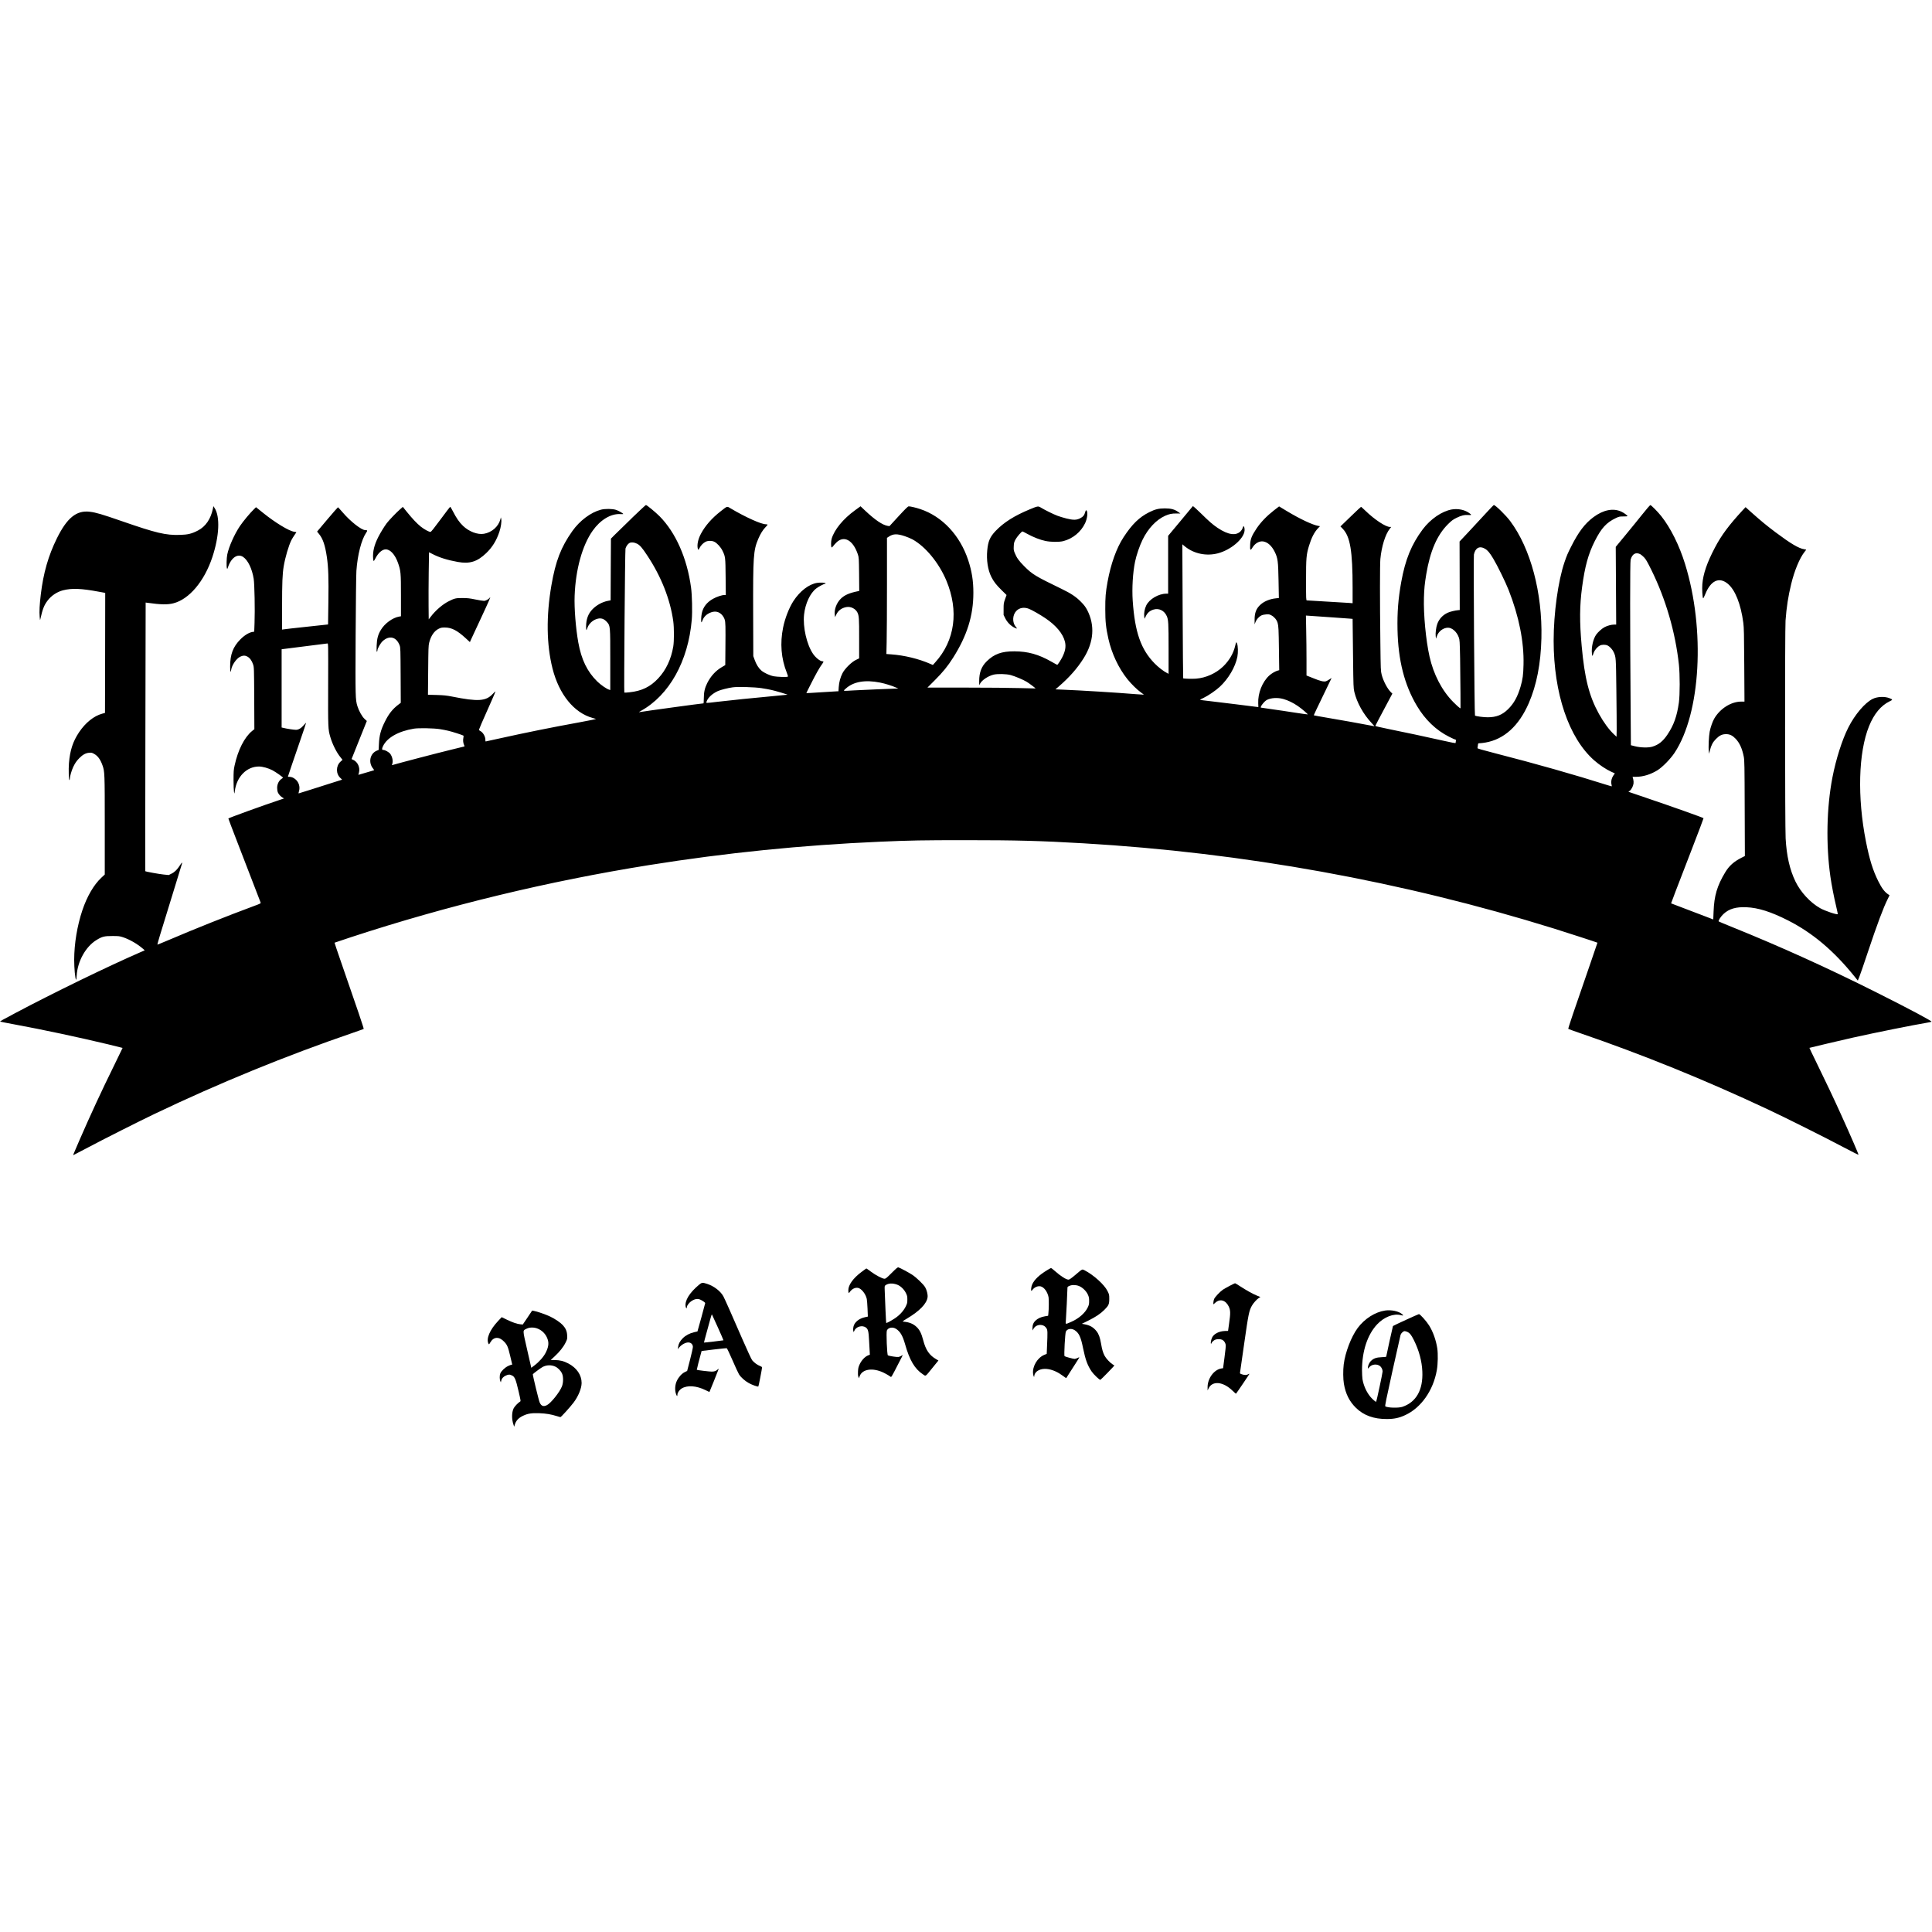 <?xml version="1.0" encoding="UTF-8" standalone="yes"?>
<svg version="1.0" xmlns="http://www.w3.org/2000/svg" width="100mm" height="100mm" viewBox="0 0 4315 2059" preserveAspectRatio="xMidYMid meet">
  <g transform="translate(0,2059) scale(0.1,-0.1)" fill="#000000" stroke="none">
    <path d="M14110 20296 c-168 -162 -341 -330 -385 -375 l-80 -81 -4 -689 -3
-689 -62 -12 c-125 -24 -252 -94 -343 -187 -96 -98 -143 -224 -143 -387 0 -93
6 -100 29 -31 30 89 110 167 204 199 94 32 164 11 234 -68 73 -83 73 -86 73
-851 l0 -666 -22 6 c-59 17 -188 106 -269 185 -223 219 -354 487 -423 870 -57
318 -93 765 -82 1045 22 586 171 1125 403 1452 171 242 405 383 616 371 37 -2
67 -1 67 2 0 14 -104 74 -161 92 -83 27 -245 28 -339 4 -226 -60 -471 -243
-637 -477 -254 -359 -374 -669 -468 -1213 -118 -688 -110 -1321 25 -1857 146
-577 479 -989 895 -1104 33 -9 67 -19 75 -22 8 -3 -151 -36 -355 -73 -651
-119 -1201 -230 -1806 -364 -163 -36 -299 -66 -302 -66 -4 0 -7 19 -7 43 0 59
-43 142 -92 177 -22 16 -44 30 -49 32 -10 3 63 175 275 647 53 118 94 216 92
219 -3 2 -30 -23 -60 -55 -152 -165 -326 -177 -906 -61 -130 25 -186 31 -348
36 l-194 5 5 546 c4 477 6 555 22 616 38 154 113 263 213 312 48 24 69 28 137
28 154 -1 277 -65 470 -243 l90 -83 16 38 c9 21 111 242 228 490 193 414 233
508 198 462 -27 -35 -90 -69 -129 -69 -21 0 -107 14 -191 31 -124 26 -176 32
-287 32 -148 1 -178 -6 -305 -70 -139 -69 -299 -207 -406 -349 l-44 -57 -3
299 c-2 164 0 502 3 750 l7 450 72 -37 c153 -80 337 -138 571 -180 266 -47
431 4 632 195 137 131 231 281 297 481 33 98 52 226 41 280 l-8 40 -12 -45
c-43 -162 -192 -292 -367 -322 -140 -24 -331 48 -465 175 -84 80 -149 174
-226 324 -29 57 -56 103 -62 103 -5 0 -102 -126 -215 -280 -148 -201 -211
-279 -225 -280 -36 0 -138 56 -217 118 -91 74 -186 175 -310 328 l-91 113 -66
-58 c-91 -81 -237 -234 -293 -306 -25 -33 -71 -102 -102 -154 -130 -213 -189
-367 -202 -520 -7 -78 1 -171 14 -171 4 0 22 29 40 65 62 119 149 194 225 195
104 1 210 -116 276 -302 62 -179 66 -215 66 -728 l0 -464 -40 -7 c-145 -25
-321 -152 -407 -295 -66 -107 -90 -200 -96 -358 -3 -102 -2 -137 7 -132 6 4
11 18 11 30 0 41 68 162 116 206 149 137 308 97 380 -95 18 -47 19 -93 22
-666 l3 -616 -53 -40 c-129 -98 -214 -204 -300 -378 -93 -184 -127 -312 -135
-507 l-6 -127 -37 -15 c-157 -62 -200 -268 -86 -403 20 -24 24 -34 14 -38 -7
-3 -87 -26 -179 -53 l-165 -48 13 50 c30 112 -27 239 -128 285 l-37 17 170
425 171 426 -51 47 c-57 53 -127 179 -160 286 -44 146 -46 189 -39 1570 4 718
11 1370 17 1450 25 359 113 699 219 853 33 48 29 57 -22 57 -86 1 -336 198
-507 400 -52 60 -97 110 -102 110 -4 0 -111 -122 -237 -271 l-229 -272 43 -53
c87 -106 137 -254 175 -514 34 -231 42 -463 34 -1006 l-7 -501 -481 -52 c-264
-28 -496 -54 -513 -58 l-33 -5 0 518 c0 527 8 724 36 894 34 202 111 464 171
584 14 28 45 79 69 113 24 34 44 64 44 66 0 2 -23 7 -51 11 -114 15 -426 205
-697 424 l-154 124 -45 -44 c-86 -82 -245 -274 -315 -378 -122 -182 -247 -461
-282 -634 -17 -78 -21 -275 -7 -311 7 -17 10 -14 21 20 70 218 216 319 340
236 108 -72 200 -264 236 -488 19 -120 30 -696 19 -984 l-7 -197 -37 -6 c-79
-12 -182 -75 -271 -165 -166 -167 -230 -337 -230 -607 0 -123 11 -157 24 -71
15 102 113 245 197 288 62 31 108 33 159 7 57 -29 104 -91 132 -176 22 -66 22
-73 26 -757 l3 -691 -50 -40 c-172 -140 -317 -426 -392 -774 -20 -92 -23 -133
-23 -325 0 -121 5 -238 10 -260 l11 -40 8 60 c41 318 265 545 538 545 83 0
214 -37 304 -85 75 -40 234 -152 233 -165 -1 -3 -18 -17 -39 -31 -55 -39 -91
-115 -91 -196 0 -35 7 -80 16 -101 18 -44 67 -97 109 -119 l30 -16 -75 -25
c-358 -118 -1170 -412 -1170 -423 0 -5 92 -247 204 -537 163 -421 325 -841
516 -1338 8 -20 -1 -25 -133 -74 -612 -227 -1306 -503 -1931 -770 -131 -55
-240 -100 -241 -98 -2 2 23 93 56 203 64 211 488 1591 496 1613 12 30 -15 8
-42 -35 -63 -101 -122 -160 -191 -194 l-66 -33 -117 12 c-100 10 -397 64 -406
74 -2 1 -1 1352 2 3002 l6 2998 46 -6 c290 -41 443 -44 572 -11 354 89 694
493 873 1035 155 471 174 903 48 1095 l-26 40 -12 -60 c-47 -227 -162 -395
-331 -483 -143 -74 -227 -94 -403 -99 -320 -10 -529 40 -1305 309 -435 151
-573 192 -710 208 -296 36 -507 -134 -734 -593 -192 -390 -303 -776 -360
-1257 -27 -223 -35 -380 -25 -492 7 -86 8 -90 16 -53 49 221 83 308 162 412
82 109 209 193 341 228 198 51 408 43 808 -32 l137 -25 -2 -1341 -3 -1340 -62
-17 c-187 -51 -373 -201 -516 -413 -139 -208 -203 -404 -227 -692 -11 -136 -4
-388 11 -379 5 3 9 18 9 33 0 48 39 183 74 258 45 93 74 136 141 204 72 73
140 110 215 116 50 5 64 2 109 -23 83 -44 142 -124 188 -252 52 -142 53 -171
53 -1350 l0 -1094 -78 -73 c-168 -158 -319 -418 -422 -725 -116 -346 -182
-746 -183 -1105 0 -193 22 -427 42 -448 4 -4 11 38 14 95 19 318 200 643 439
791 127 79 178 92 358 91 142 0 162 -2 240 -28 146 -49 316 -147 439 -253 l44
-39 -89 -38 c-726 -315 -1956 -913 -2799 -1361 -295 -156 -348 -186 -341 -192
2 -3 136 -29 298 -59 671 -124 1444 -289 2113 -449 176 -43 321 -78 323 -80 1
-1 -83 -175 -187 -386 -284 -576 -530 -1109 -776 -1674 -154 -356 -147 -338
-132 -332 8 3 151 78 318 166 348 185 1143 586 1489 751 1439 688 2940 1302
4427 1811 131 45 241 85 246 88 7 7 -140 441 -518 1530 -75 216 -135 395 -133
396 2 2 170 58 373 125 2147 704 4398 1248 6655 1609 1708 273 3419 446 5145
521 688 30 962 35 1920 35 1138 0 1671 -14 2630 -70 3579 -209 7119 -850
10505 -1902 264 -82 970 -311 978 -318 1 -1 -68 -204 -154 -451 -384 -1108
-505 -1467 -497 -1474 4 -4 115 -44 246 -89 1410 -483 2805 -1049 4207 -1707
391 -183 1306 -641 1705 -853 176 -93 321 -166 323 -162 4 12 -182 441 -391
901 -164 363 -342 737 -543 1148 -90 184 -163 336 -162 338 5 4 724 173 968
228 512 114 1320 277 1675 337 39 6 76 15 84 19 21 11 -484 280 -1219 649
-1089 547 -2150 1028 -3240 1468 -157 63 -289 119 -294 123 -15 15 47 110 108
167 124 115 277 160 511 150 265 -11 551 -102 935 -297 544 -278 1012 -671
1474 -1243 l79 -98 34 83 c19 46 103 290 187 543 210 629 351 1006 447 1196
l41 83 -23 16 c-86 55 -149 138 -229 299 -121 243 -195 481 -275 884 -196 991
-169 1989 69 2578 110 273 266 461 458 554 74 36 74 40 4 69 -109 45 -274 39
-381 -14 -172 -85 -396 -347 -543 -638 -138 -271 -277 -708 -356 -1117 -130
-673 -147 -1499 -45 -2215 26 -183 79 -457 130 -669 21 -90 37 -166 35 -168
-18 -18 -283 71 -392 132 -220 123 -438 358 -554 598 -128 265 -197 570 -219
962 -15 270 -17 4666 -2 4865 22 299 59 539 126 815 73 302 190 583 301 722
19 23 34 43 34 46 0 2 -20 7 -45 10 -118 17 -301 125 -640 379 -199 150 -321
250 -530 436 l-139 125 -69 -74 c-299 -324 -474 -558 -615 -829 -177 -337
-262 -584 -281 -815 -9 -101 2 -302 17 -317 5 -5 25 34 46 86 122 309 310 398
504 239 166 -136 293 -455 348 -875 14 -103 17 -259 21 -940 l5 -818 -72 0
c-227 0 -474 -156 -604 -381 -38 -67 -82 -192 -101 -290 -19 -100 -31 -350
-20 -434 l8 -60 18 78 c27 111 65 183 134 252 78 79 139 108 225 108 83 1 145
-30 216 -104 88 -94 144 -217 180 -399 16 -76 18 -198 21 -1152 l4 -1067 -73
-37 c-173 -87 -279 -182 -366 -327 -181 -300 -247 -523 -260 -878 l-7 -175
-150 58 c-82 32 -294 113 -470 179 -176 67 -321 122 -322 123 -2 2 114 305
469 1224 143 370 258 675 256 678 -14 14 -725 267 -1276 453 l-402 137 30 22
c37 28 76 103 84 162 4 27 1 66 -7 98 l-14 52 76 0 c157 0 327 52 479 146 111
69 289 250 381 388 587 882 691 2754 236 4220 -129 417 -322 804 -532 1069
-77 97 -225 247 -243 246 -8 0 -87 -91 -175 -202 -88 -111 -259 -320 -379
-466 l-219 -265 5 -868 5 -868 -46 0 c-62 0 -153 -25 -215 -58 -61 -33 -147
-111 -187 -168 -68 -99 -109 -284 -94 -421 8 -72 7 -72 41 21 20 58 82 130
136 157 49 25 127 25 177 0 49 -25 108 -91 134 -150 49 -112 49 -105 58 -851
5 -388 8 -779 7 -870 l-3 -165 -54 50 c-114 107 -229 263 -339 460 -219 396
-321 796 -386 1520 -49 543 -46 896 10 1315 63 465 138 737 283 1025 147 290
259 413 469 513 72 34 84 37 170 37 50 0 92 3 92 6 0 16 -79 74 -135 100 -183
86 -403 43 -625 -121 -192 -143 -335 -331 -499 -658 -78 -154 -98 -201 -148
-347 -143 -418 -243 -1142 -243 -1755 1 -1177 337 -2171 905 -2672 113 -100
268 -203 378 -253 l84 -38 -33 -48 c-40 -59 -56 -128 -44 -189 5 -25 9 -48 10
-51 0 -4 -48 9 -107 28 -705 224 -1621 484 -2478 703 -314 81 -419 111 -416
121 2 8 6 35 9 62 5 47 5 47 42 47 21 0 77 7 126 15 418 72 748 372 969 880
175 403 268 881 282 1450 24 1012 -240 2004 -696 2615 -96 130 -332 360 -367
360 -5 0 -89 -87 -185 -192 -97 -106 -267 -290 -378 -408 l-202 -215 2 -765 2
-765 -34 -3 c-66 -5 -185 -34 -236 -58 -111 -52 -191 -138 -232 -250 -26 -68
-44 -210 -35 -277 l7 -52 20 58 c35 106 143 187 248 187 92 0 197 -93 240
-215 21 -56 22 -85 30 -475 4 -228 7 -572 8 -763 l1 -348 -22 12 c-13 7 -75
64 -139 128 -253 254 -443 619 -532 1021 -81 363 -135 936 -124 1310 7 216 16
305 52 525 86 516 240 872 484 1116 80 79 111 103 188 141 107 54 183 72 271
65 75 -6 76 3 9 49 -102 70 -246 98 -382 75 -221 -39 -476 -214 -649 -444
-252 -338 -389 -673 -480 -1177 -67 -370 -91 -680 -83 -1064 14 -683 154
-1234 434 -1703 182 -307 429 -544 717 -688 71 -36 136 -65 144 -65 11 0 13
-8 8 -31 -3 -17 -6 -37 -6 -43 0 -8 -91 8 -277 51 -350 79 -852 186 -1228 262
-159 32 -289 62 -288 68 2 8 66 130 343 650 l38 71 -30 29 c-78 73 -173 252
-209 394 -21 80 -22 115 -29 714 -12 945 -11 1745 0 1870 27 281 110 549 211
676 l31 39 -26 0 c-98 0 -347 165 -554 366 -48 46 -90 84 -93 84 -4 0 -99 -88
-210 -196 -112 -108 -214 -206 -227 -219 l-24 -22 52 -54 c166 -173 220 -496
220 -1318 l0 -344 -87 7 c-100 7 -909 56 -935 56 -17 0 -18 28 -18 446 0 502
6 574 66 773 57 186 119 306 206 397 l40 41 -39 7 c-129 23 -404 152 -692 325
l-183 110 -112 -86 c-165 -129 -298 -267 -392 -408 -108 -162 -136 -233 -142
-356 -6 -132 4 -147 49 -72 57 96 153 152 240 140 98 -13 192 -97 258 -230 70
-142 79 -209 87 -653 l7 -381 -66 -7 c-132 -13 -258 -64 -340 -137 -98 -86
-137 -184 -136 -341 l0 -103 20 52 c23 60 78 121 134 148 23 11 69 21 107 23
58 4 73 1 118 -24 62 -34 115 -98 135 -166 20 -70 24 -140 30 -625 l6 -432
-28 -7 c-54 -13 -141 -63 -196 -113 -154 -141 -255 -395 -245 -619 l3 -84 -50
5 c-27 3 -228 28 -445 56 -217 27 -488 60 -602 73 -115 12 -208 25 -208 28 0
3 36 22 80 42 108 52 269 162 363 248 193 179 347 441 393 669 19 99 15 246
-8 301 -18 40 -18 39 -43 -64 -39 -164 -133 -323 -267 -452 -160 -154 -385
-255 -606 -272 -88 -7 -276 -1 -286 8 -3 3 -8 678 -12 1499 l-7 1494 63 -52
c198 -159 471 -216 726 -151 292 75 584 321 601 508 5 50 -11 107 -26 97 -5
-3 -12 -19 -16 -36 -4 -17 -21 -47 -38 -66 -103 -117 -283 -94 -524 68 -110
75 -184 139 -371 323 -101 100 -176 166 -181 160 -4 -5 -130 -156 -279 -336
l-272 -326 0 -646 0 -646 -42 0 c-173 -1 -379 -122 -447 -263 -36 -72 -54
-177 -45 -248 l7 -50 31 63 c37 75 91 120 173 144 119 35 239 -25 292 -146 37
-83 41 -158 41 -733 l0 -557 -37 19 c-77 39 -190 127 -273 211 -308 313 -443
700 -491 1400 -19 283 2 628 52 873 31 150 101 355 168 492 123 252 307 446
505 535 88 39 149 52 250 51 l90 0 -48 34 c-83 59 -163 80 -301 80 -138 -1
-214 -19 -350 -87 -221 -111 -380 -266 -569 -555 -160 -244 -286 -596 -360
-1003 -42 -234 -51 -341 -50 -610 0 -274 15 -412 70 -659 74 -329 226 -652
424 -900 89 -111 219 -238 308 -301 34 -24 61 -45 59 -46 -1 -1 -78 4 -172 11
-451 37 -1222 84 -1636 101 l-166 7 71 61 c238 205 415 405 559 634 228 363
255 736 79 1077 -37 69 -67 110 -137 181 -110 113 -227 191 -435 291 -586 284
-653 324 -835 507 -122 123 -167 187 -212 298 -22 53 -25 73 -21 147 3 74 9
95 39 151 32 60 136 180 156 180 5 0 54 -25 108 -55 130 -72 286 -133 405
-158 123 -25 308 -27 400 -3 210 54 393 204 486 401 51 108 66 254 29 285 -10
9 -17 -1 -29 -43 -20 -69 -42 -96 -105 -130 -81 -45 -159 -47 -312 -8 -68 17
-160 45 -204 62 -91 35 -272 124 -358 176 -71 43 -72 43 -256 -33 -347 -144
-581 -292 -763 -482 -127 -133 -169 -231 -188 -433 -21 -218 13 -437 89 -590
55 -110 109 -180 233 -302 l109 -107 -33 -93 c-31 -86 -33 -100 -33 -223 l0
-130 38 -76 c42 -85 117 -162 198 -204 68 -34 76 -30 36 16 -81 95 -76 261 11
353 69 73 174 91 282 49 67 -26 241 -125 362 -206 244 -163 401 -351 444 -532
25 -108 7 -210 -61 -344 -30 -60 -102 -170 -111 -170 -3 0 -61 31 -127 69
-290 166 -529 232 -832 233 -283 1 -450 -59 -616 -222 -119 -117 -169 -250
-169 -442 l1 -93 19 36 c41 78 179 170 300 200 87 22 288 17 383 -9 99 -27
277 -102 357 -150 62 -38 202 -143 197 -149 -2 -1 -158 2 -348 8 -189 6 -731
11 -1205 11 l-860 0 162 162 c183 183 292 316 411 505 313 493 453 941 453
1451 0 267 -34 480 -115 727 -183 555 -580 979 -1071 1142 -95 32 -219 61
-258 61 -18 0 -74 -55 -227 -221 l-203 -221 -40 6 c-116 19 -286 135 -508 345
l-98 93 -122 -89 c-266 -192 -464 -434 -523 -637 -17 -59 -18 -177 -1 -193 4
-4 17 6 29 22 11 17 46 55 76 86 171 169 376 55 482 -266 22 -67 23 -85 27
-442 l3 -372 -23 -5 c-196 -39 -306 -87 -390 -170 -94 -92 -151 -247 -133
-363 l7 -47 29 62 c42 87 118 143 221 162 96 19 204 -34 247 -118 37 -74 41
-130 40 -585 l0 -442 -72 -35 c-98 -47 -247 -194 -299 -295 -48 -93 -77 -199
-85 -312 l-6 -93 -36 -1 c-20 0 -181 -10 -359 -22 -177 -12 -322 -20 -322 -18
0 3 44 93 99 200 113 225 197 374 252 447 39 53 40 64 7 64 -50 0 -148 78
-208 165 -141 206 -231 598 -201 878 27 246 135 479 273 584 52 41 171 103
196 103 6 0 12 4 12 9 0 17 -112 24 -189 12 -182 -28 -385 -183 -529 -405 -97
-149 -189 -385 -231 -591 -72 -353 -44 -695 83 -1012 26 -66 30 -83 19 -88
-30 -11 -234 -4 -310 10 -91 17 -220 77 -279 129 -59 51 -113 136 -148 236
l-31 85 -3 940 c-4 1289 4 1419 114 1679 47 111 104 203 162 261 28 27 48 53
46 57 -3 4 -20 8 -39 8 -103 0 -452 157 -775 348 -99 59 -76 65 -235 -59 -195
-152 -345 -323 -440 -502 -65 -121 -91 -251 -69 -334 9 -33 19 -28 39 18 24
53 86 116 138 140 57 25 135 25 192 -2 59 -28 143 -119 182 -200 64 -131 66
-144 70 -586 l4 -403 -35 0 c-50 0 -174 -41 -249 -84 -139 -77 -223 -185 -252
-323 -16 -72 -20 -203 -7 -203 4 0 15 22 25 49 50 140 240 230 361 171 60 -29
109 -88 131 -156 20 -64 22 -127 17 -669 l-3 -350 -76 -45 c-140 -82 -249
-202 -328 -359 -54 -108 -75 -203 -75 -338 0 -62 -4 -113 -8 -113 -39 0 -1314
-175 -1427 -195 -23 -5 -15 2 30 27 633 350 1058 1111 1136 2037 15 178 7 549
-16 716 -88 655 -342 1230 -705 1596 -90 90 -283 249 -303 249 -7 0 -149 -132
-317 -294z m6098 -401 c59 -20 136 -52 172 -72 291 -160 590 -524 756 -919
283 -677 193 -1340 -248 -1827 l-53 -59 -50 22 c-266 117 -588 195 -889 216
l-99 7 6 270 c4 149 7 732 7 1297 l0 1027 42 28 c98 65 184 67 356 10z m-5979
-169 c63 -32 113 -89 226 -261 313 -471 514 -981 582 -1470 20 -149 20 -441 0
-565 -48 -283 -162 -526 -336 -711 -177 -190 -368 -282 -643 -311 -59 -7 -110
-9 -114 -6 -10 11 15 3180 26 3217 15 52 54 106 91 125 43 21 102 15 168 -18z
m18936 -111 c62 -36 107 -90 185 -220 96 -160 275 -526 344 -702 231 -588 345
-1156 333 -1663 -5 -232 -18 -329 -66 -495 -66 -226 -150 -378 -280 -505 -129
-127 -263 -180 -455 -180 -93 0 -258 22 -283 38 -13 9 -36 3536 -24 3597 31
149 128 200 246 130z m3470 -123 c16 -8 53 -39 82 -68 43 -45 71 -93 167 -287
320 -649 534 -1385 613 -2107 24 -226 24 -672 0 -850 -43 -306 -113 -504 -256
-717 -100 -149 -197 -227 -336 -269 -88 -27 -260 -23 -385 8 l-95 24 -6 824
c-14 1878 -14 3273 0 3320 36 129 115 174 216 122z m-6930 -1407 c198 -14 393
-27 433 -31 l72 -6 1 -117 c1 -64 5 -411 9 -771 7 -611 9 -661 28 -742 58
-241 200 -499 387 -697 37 -39 65 -71 61 -71 -3 0 -63 11 -133 25 -233 45
-571 105 -895 160 -177 30 -323 56 -325 59 -3 2 86 190 196 416 111 227 201
414 201 416 0 2 -23 -12 -51 -31 -29 -19 -63 -38 -76 -41 -50 -13 -123 4 -275
66 l-158 63 0 346 c0 190 -3 492 -7 670 l-6 323 89 -6 c49 -4 251 -18 449 -31z
m-22376 -1497 c-3 -977 -2 -1004 47 -1174 47 -163 140 -349 230 -459 l44 -55
-45 -41 c-106 -98 -106 -275 2 -369 19 -17 34 -33 32 -34 -2 -2 -107 -35 -234
-74 -126 -39 -342 -107 -478 -152 -137 -44 -253 -80 -257 -80 -4 0 -1 21 7 48
29 93 0 198 -73 262 -46 40 -92 60 -139 60 -19 0 -35 1 -35 3 0 6 147 439 274
806 75 217 135 396 132 398 -2 2 -23 -20 -47 -48 -60 -72 -121 -109 -178 -109
-49 0 -207 24 -278 42 l-43 10 0 874 0 873 43 6 c77 11 962 123 981 124 17 1
18 -28 15 -911z m12327 37 c115 -23 268 -71 364 -114 l45 -20 -52 0 c-91 -2
-772 -31 -952 -41 -252 -15 -236 -18 -172 40 171 156 432 202 767 135z m-2651
-124 c72 -11 173 -29 225 -41 91 -20 363 -101 357 -106 -1 -1 -157 -17 -347
-34 -389 -35 -913 -89 -1223 -125 -267 -32 -249 -33 -235 8 30 86 129 177 253
233 65 28 225 69 330 83 114 16 490 5 640 -18z m11655 -242 c103 -28 223 -86
327 -158 85 -58 228 -180 220 -187 -2 -2 -131 16 -288 40 -156 25 -390 59
-519 77 -129 18 -237 34 -239 35 -21 16 76 141 133 171 92 48 240 57 366 22z
m-18835 -674 c55 -8 138 -25 185 -36 85 -19 314 -93 337 -107 9 -6 9 -19 2
-52 -12 -50 -4 -121 17 -162 12 -24 12 -27 -4 -32 -9 -3 -138 -34 -285 -70
-320 -78 -1144 -293 -1310 -342 -15 -5 -16 -2 -7 21 24 64 4 164 -45 230 -29
37 -115 85 -152 85 -35 0 -38 23 -10 82 88 191 342 336 692 394 105 17 443 11
580 -11z"/>
    <path d="M19915 3440 c-112 -112 -134 -130 -161 -130 -46 0 -195 78 -303 159
-52 39 -97 71 -101 71 -3 0 -55 -37 -115 -83 -181 -136 -288 -286 -288 -402 0
-66 8 -77 30 -44 49 71 120 107 186 95 76 -14 171 -134 196 -247 5 -24 13
-123 17 -219 l7 -175 -60 -13 c-136 -28 -242 -114 -262 -215 -8 -36 -9 -67 -3
-89 l9 -33 12 30 c38 95 176 136 259 76 50 -35 62 -84 72 -285 5 -100 11 -213
14 -251 l4 -71 -43 -17 c-67 -28 -140 -105 -182 -192 -29 -61 -36 -90 -40
-158 -4 -54 -1 -97 7 -122 l13 -38 18 49 c59 157 288 192 528 79 40 -19 92
-48 115 -63 22 -15 46 -31 53 -35 9 -6 32 32 77 120 35 70 92 180 125 242 34
63 61 119 61 123 0 5 -13 -1 -28 -12 -15 -11 -44 -23 -64 -27 -38 -6 -212 21
-238 37 -19 12 -40 516 -22 555 30 66 128 84 203 37 95 -61 148 -151 203 -343
101 -359 215 -552 399 -674 69 -46 43 -64 221 155 l125 154 -42 24 c-160 91
-240 207 -298 430 -39 148 -77 226 -142 290 -78 76 -166 112 -301 124 -26 3
-16 10 76 66 287 170 448 337 465 481 7 58 -18 158 -54 221 -38 65 -195 217
-288 278 -77 51 -269 153 -310 166 -16 5 -46 -20 -150 -124z m122 -262 c75
-27 155 -104 195 -186 29 -59 33 -76 33 -147 0 -73 -4 -88 -37 -156 -48 -97
-137 -194 -241 -263 -89 -58 -186 -110 -194 -103 -4 4 -26 487 -34 740 -3 83
-2 88 21 104 63 44 157 48 257 11z"/>
    <path d="M23388 3502 c-178 -108 -284 -209 -334 -317 -22 -46 -34 -145 -18
-145 3 0 15 11 25 25 48 60 123 90 185 74 77 -22 151 -126 173 -242 9 -52 7
-277 -5 -373 l-5 -41 -72 -12 c-86 -14 -161 -48 -211 -97 -47 -45 -66 -93 -66
-163 l0 -56 25 42 c34 56 98 87 166 81 57 -6 95 -30 124 -79 22 -38 24 -79 10
-390 l-7 -176 -55 -23 c-152 -63 -267 -255 -250 -418 6 -56 27 -98 27 -54 0
32 25 77 57 102 133 104 369 63 586 -101 37 -28 69 -50 71 -48 2 2 26 40 53
84 28 44 94 147 147 229 53 81 95 150 93 152 -2 2 -21 -5 -42 -16 -22 -11 -51
-20 -65 -20 -30 0 -211 49 -224 61 -15 14 12 516 30 550 32 63 121 77 195 31
96 -62 138 -149 188 -399 54 -263 100 -388 192 -524 43 -64 176 -191 195 -187
13 3 319 317 313 322 -2 1 -19 12 -38 23 -57 35 -147 131 -179 191 -38 73 -58
139 -81 277 -24 136 -51 211 -101 274 -69 87 -143 130 -262 153 l-65 12 136
67 c172 85 277 155 366 244 96 96 110 126 110 246 0 90 -2 99 -39 174 -71 144
-313 362 -515 465 -54 27 -42 33 -206 -106 -88 -74 -131 -104 -150 -104 -52 0
-171 75 -300 189 -44 39 -84 71 -90 71 -5 0 -45 -22 -87 -48z m707 -353 c78
-29 164 -111 201 -191 24 -53 29 -76 29 -143 0 -69 -4 -89 -31 -146 -60 -126
-201 -249 -369 -322 -136 -59 -127 -61 -120 25 8 100 35 651 35 711 0 47 1 48
43 67 56 26 141 26 212 -1z"/>
    <path d="M15615 3178 c-217 -181 -326 -359 -301 -492 8 -40 26 -49 26 -13 0
40 55 110 114 146 68 41 127 49 181 27 52 -22 115 -66 115 -80 0 -6 -39 -151
-86 -322 l-87 -311 -74 -17 c-103 -25 -189 -70 -254 -135 -64 -64 -96 -126
-104 -196 l-6 -50 18 25 c56 78 164 137 232 126 52 -8 86 -47 86 -99 0 -23
-29 -153 -64 -289 l-64 -247 -53 -26 c-67 -33 -138 -111 -177 -195 -40 -83
-49 -199 -22 -284 20 -63 35 -73 35 -23 0 41 44 105 92 135 129 79 333 65 542
-39 43 -22 80 -38 81 -37 5 5 196 482 202 503 6 19 5 19 -18 -1 -41 -37 -72
-47 -134 -48 -49 0 -322 32 -333 40 -3 2 61 255 94 370 l14 51 274 33 c151 18
280 31 288 28 7 -3 65 -124 128 -269 62 -145 128 -286 145 -314 42 -67 132
-147 219 -195 73 -41 202 -87 213 -76 7 6 83 399 83 426 0 9 -19 22 -47 32
-56 20 -134 78 -174 128 -16 19 -114 231 -218 470 -248 572 -386 881 -424 955
-62 115 -206 228 -359 279 -105 35 -123 34 -183 -16z m419 -957 c70 -156 126
-284 124 -286 -5 -3 -433 -54 -435 -51 -2 1 26 108 62 237 36 129 75 271 87
316 12 46 25 80 29 75 3 -4 63 -135 133 -291z"/>
    <path d="M27465 3152 c-61 -31 -130 -71 -155 -88 -66 -46 -176 -164 -194 -208
-14 -33 -23 -116 -12 -116 2 0 20 16 40 35 100 94 229 59 297 -81 42 -85 44
-148 10 -384 l-23 -165 -74 -2 c-128 -5 -243 -64 -282 -145 -25 -52 -39 -138
-23 -138 6 0 11 6 11 13 0 19 50 64 85 77 42 16 118 14 154 -4 38 -20 67 -62
76 -109 5 -23 -5 -128 -26 -281 l-32 -244 -40 -6 c-164 -27 -308 -224 -306
-419 l0 -72 19 40 c83 184 328 162 542 -49 38 -37 71 -66 73 -64 14 13 304
443 301 445 -2 2 -16 -3 -32 -12 -37 -19 -79 -19 -137 1 -42 14 -46 18 -41 42
2 15 45 310 94 655 93 651 107 718 168 831 33 60 111 147 158 177 l35 21 -79
32 c-92 37 -224 111 -373 207 -58 38 -110 69 -115 69 -5 -1 -59 -26 -119 -58z"/>
    <path d="M30935 2600 c-225 -34 -458 -183 -612 -390 -145 -196 -279 -547 -312
-815 -16 -128 -14 -327 4 -431 39 -227 123 -395 271 -539 172 -168 399 -250
689 -248 161 0 275 24 409 87 356 164 628 551 707 1006 24 135 28 362 10 485
-28 183 -94 370 -183 512 -60 96 -201 253 -227 253 -14 0 -566 -253 -580 -266
-3 -3 -151 -672 -151 -685 0 -4 -46 -9 -102 -11 -119 -5 -180 -26 -241 -86
-36 -35 -67 -107 -67 -156 0 -17 5 -14 31 17 55 67 168 81 238 29 34 -24 61
-79 61 -122 0 -35 -135 -668 -144 -677 -8 -9 -81 54 -125 106 -91 108 -158
258 -181 401 -5 36 -10 124 -10 195 0 429 121 796 339 1028 155 164 369 247
529 204 57 -15 64 -11 30 20 -73 67 -244 104 -383 83z m488 -473 c62 -27 94
-65 156 -189 114 -230 178 -467 188 -699 18 -411 -135 -683 -443 -789 -87 -30
-330 -24 -384 10 -11 7 18 150 159 787 95 428 177 792 182 810 12 37 61 83 90
83 11 0 34 -6 52 -13z"/>
    <path d="M11781 2443 l-105 -155 -55 5 c-75 7 -162 37 -301 103 l-115 56 -79
-84 c-189 -200 -273 -401 -215 -510 10 -19 13 -16 40 30 74 130 198 135 312
13 66 -70 83 -111 132 -316 25 -101 45 -187 45 -190 0 -3 -7 -5 -16 -5 -9 0
-45 -14 -80 -31 -70 -35 -147 -109 -170 -164 -17 -42 -18 -129 0 -170 l12 -30
7 33 c10 52 45 92 101 118 63 29 88 30 142 3 61 -29 83 -82 145 -348 50 -216
52 -225 34 -235 -43 -25 -125 -110 -144 -152 -43 -92 -45 -236 -4 -359 l17
-50 12 41 c28 95 84 156 189 205 103 49 188 62 360 56 152 -6 261 -24 395 -66
36 -11 70 -21 77 -21 15 0 215 221 294 325 107 142 178 317 179 437 0 178
-109 338 -299 437 -102 53 -184 73 -299 75 l-93 1 85 78 c112 103 200 213 248
312 38 77 39 83 35 160 -4 93 -33 159 -98 230 -54 58 -167 135 -280 190 -92
45 -300 117 -369 128 l-35 6 -104 -156z m214 -242 c118 -42 208 -139 241 -259
24 -85 10 -166 -47 -281 -47 -94 -148 -209 -258 -291 l-65 -49 -93 407 c-104
459 -103 420 -10 467 64 31 153 34 232 6z m402 -851 c61 -26 126 -91 156 -158
31 -67 30 -204 -2 -285 -51 -131 -245 -373 -334 -419 -78 -40 -127 -23 -163
57 -20 43 -155 600 -154 632 1 9 180 143 220 163 85 45 188 49 277 10z"/>
  </g>
</svg>